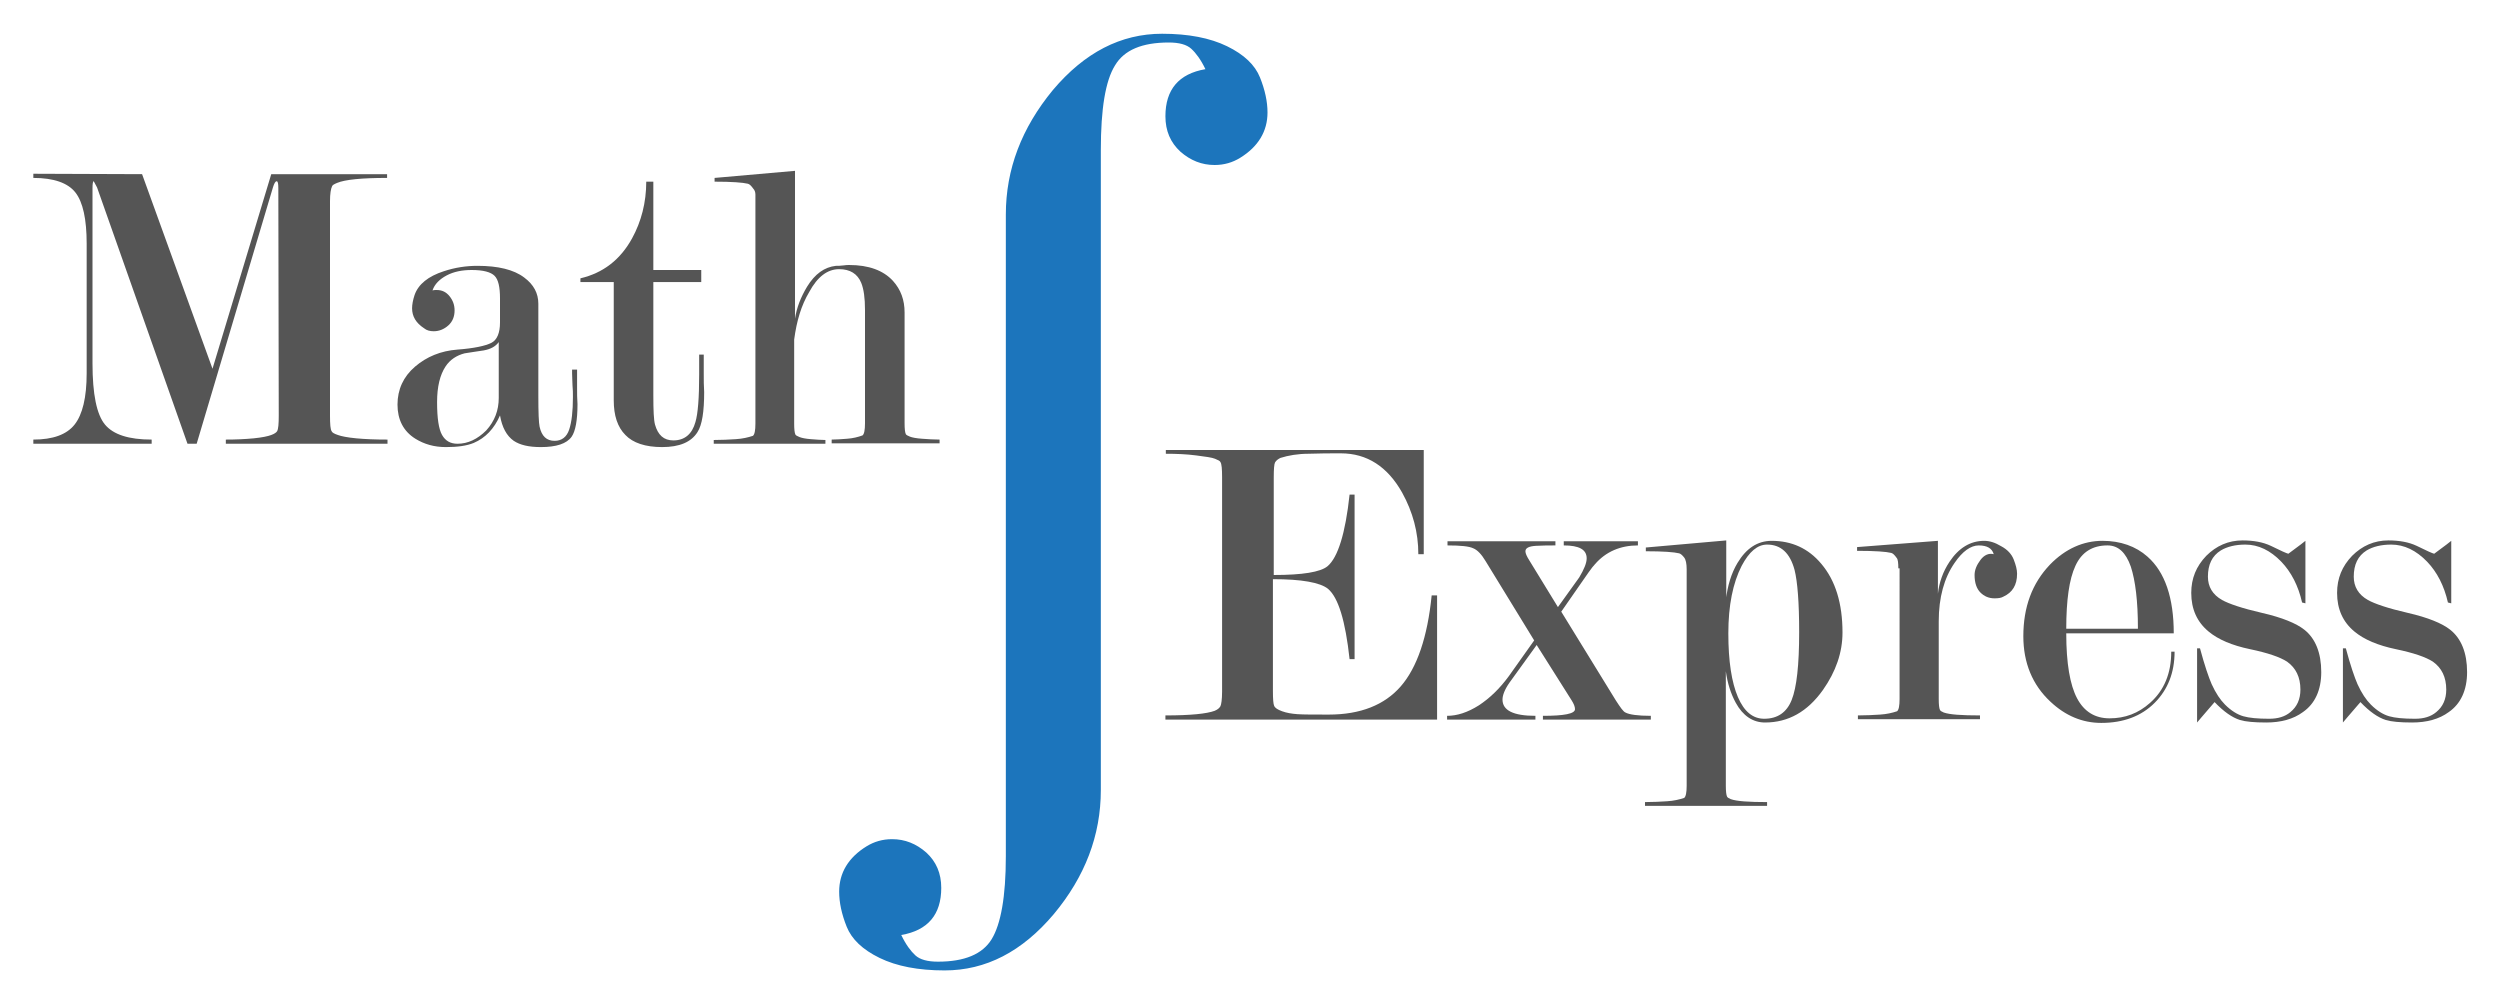 <?xml version="1.0" encoding="utf-8"?>
<!-- Generator: Adobe Illustrator 26.3.1, SVG Export Plug-In . SVG Version: 6.00 Build 0)  -->
<svg version="1.1" xmlns="http://www.w3.org/2000/svg" xmlns:xlink="http://www.w3.org/1999/xlink" x="0px" y="0px"
	 viewBox="0 0 600 241" style="enable-background:new 0 0 600 241;" xml:space="preserve">
<style type="text/css">
	.st0{fill:#1C75BC;}
	.st1{fill:#555555;}
</style>
<g id="artboard">
</g>
<g id="symbol">
</g>
<g id="math">
</g>
<g id="express">
	<g>
		<g>
			<path class="st0" d="M264.2,36v153.6c0,10.9-3.8,20.8-11.3,29.8c-7.6,9-16.3,13.5-26.2,13.5c-6.3,0-11.5-1-15.6-3
				c-4.1-2-6.7-4.5-7.9-7.5c-1.2-3-1.8-5.8-1.8-8.4c0-4.5,2.2-8.2,6.6-10.9c1.8-1.1,3.8-1.7,6.1-1.7c3.1,0,5.8,1.1,8.2,3.2
				c2.4,2.2,3.6,5,3.6,8.5c0,6.4-3.2,10.2-9.6,11.3c1.1,2.3,2.3,3.9,3.4,4.9c1.1,1,2.9,1.5,5.4,1.5c6.4,0,10.7-1.8,12.9-5.4
				c2.2-3.6,3.4-10.2,3.4-19.9v-154c0-10.9,3.8-20.8,11.3-29.9c7.6-9,16.3-13.5,26.2-13.5c6.3,0,11.5,1,15.6,3
				c4.1,2,6.7,4.5,7.9,7.5c1.2,3,1.8,5.8,1.8,8.4c0,4.5-2.2,8.2-6.6,10.9c-1.8,1.1-3.8,1.7-6.1,1.7c-3.1,0-5.8-1.1-8.2-3.2
				c-2.4-2.2-3.6-5-3.6-8.5c0-6.4,3.2-10.2,9.6-11.3c-1.1-2.3-2.3-3.9-3.4-4.9c-1.1-1-2.9-1.5-5.4-1.5c-6.4,0-10.7,1.8-12.9,5.5
				C265.3,19.4,264.2,26.1,264.2,36z"/>
		</g>
		<g>
			<path class="st1" d="M34.1,41.8L51,88.5l14.1-46.7h27.8v0.9c-6.1,0-10.1,0.4-12,1.2c-0.7,0.3-1.1,0.5-1.2,0.8
				c-0.3,0.6-0.5,1.8-0.5,3.6v51.5c0,2,0.1,3.3,0.4,3.7c0.1,0.3,0.6,0.6,1.5,0.9c0.8,0.3,2.3,0.6,4.4,0.8c2.1,0.2,4.6,0.3,7.5,0.3v1
				H54.2v-1c2.4,0,4.6-0.1,6.7-0.3c2-0.2,3.4-0.5,4.2-0.8c0.8-0.3,1.2-0.6,1.4-0.9c0.3-0.5,0.4-1.8,0.4-3.7l-0.1-54.6
				c0-1.1-0.1-1.7-0.4-1.7c-0.3,0-0.6,0.5-0.9,1.5l-18.3,61.5h-2.2L23.3,45l-0.8-1.5c-0.2,0-0.3,0.6-0.3,1.7v42c0,7.4,1,12.3,3,14.7
				c2,2.4,5.7,3.6,11.2,3.6v1H8v-1c4.7,0,8-1.2,9.9-3.6c1.9-2.4,2.9-6.5,2.9-12.3V58.5c0-5.9-0.9-10-2.7-12.3
				c-1.8-2.3-5.2-3.5-10.1-3.5v-1L34.1,41.8z"/>
			<path class="st1" d="M120,77.4v-5.8c0-2.7-0.4-4.5-1.3-5.4c-0.9-0.9-2.7-1.4-5.5-1.4c-2.3,0-4.3,0.4-6,1.3
				c-1.7,0.9-2.9,2.1-3.4,3.6c0.3-0.1,0.6-0.1,1-0.1c1.3,0,2.3,0.5,3.1,1.5s1.2,2.1,1.2,3.4c0,1.5-0.5,2.7-1.5,3.6
				c-1,0.9-2.2,1.4-3.5,1.4c-0.9,0-1.7-0.2-2.3-0.7c-2-1.3-2.9-2.9-2.9-4.8c0-0.9,0.2-2,0.6-3.2c0.9-2.6,3.3-4.5,7-5.7
				c2.7-0.9,5.4-1.3,8.1-1.3c4.9,0,8.7,0.9,11.2,2.8c2.3,1.7,3.4,3.8,3.4,6.3v22.1c0,4,0.1,6.5,0.3,7.4c0.5,2.3,1.7,3.4,3.6,3.4
				c1.7,0,2.9-0.9,3.5-2.7c0.6-1.8,0.9-4.4,0.9-7.8c0-0.9,0-1.9-0.1-2.8c0-0.9-0.1-1.9-0.1-2.9v-0.9h1.2V93c0,1.4,0,2.7,0.1,4
				c0,3.9-0.5,6.5-1.4,7.8c-1.2,1.7-3.7,2.5-7.4,2.5c-2.9,0-5-0.5-6.5-1.5c-1.7-1.2-2.8-3.2-3.3-6.1c-1.4,3.2-3.5,5.4-6.3,6.6
				c-1.7,0.7-3.9,1-6.7,1s-5.2-0.7-7.3-2c-2.9-1.8-4.3-4.6-4.3-8.2c0-3.6,1.4-6.7,4.2-9.1c2.8-2.4,6.2-3.8,10.2-4.1
				c4-0.3,6.7-0.9,8.1-1.6S120,79.9,120,77.4z M119.7,95.5V82.1c-0.8,1.1-2,1.7-3.6,2c-1.6,0.2-3.1,0.5-4.6,0.7
				c-1.9,0.5-3.5,1.5-4.6,3.2c-1.3,2-2,4.8-2,8.5c0,3.9,0.4,6.5,1.2,7.9c0.8,1.4,2,2.1,3.7,2.1c2.5,0,4.8-1.1,6.9-3.2
				C118.7,101.1,119.7,98.5,119.7,95.5z"/>
			<path class="st1" d="M168.9,85.1v4.6c0,1.5,0,3,0.1,4.4c0,4.7-0.5,7.9-1.6,9.6c-1.5,2.4-4.3,3.6-8.5,3.6c-4,0-7-1-8.8-2.9
				c-1.9-1.9-2.8-4.7-2.8-8.3V67.7h-8v-0.9c5.5-1.3,9.6-4.5,12.4-9.6c2.2-4,3.4-8.6,3.4-13.6h1.7v21.2h11.5v2.9h-11.5v27.2
				c0,3.6,0.1,5.9,0.4,7c0.7,2.5,2.1,3.8,4.4,3.8c2.7,0,4.5-1.5,5.3-4.4c0.6-2,0.9-5.8,0.9-11.4v-4.8H168.9z"/>
			<path class="st1" d="M190.6,81.5v20.2c0,1.3,0.1,2.2,0.3,2.6c0.1,0.2,0.5,0.4,1,0.6c0.5,0.2,1.4,0.4,2.7,0.5
				c1.3,0.1,2.5,0.2,3.5,0.2v0.9h-26.8v-0.9c1.9,0,3.7-0.1,5.3-0.2c1.6-0.1,2.9-0.4,4.1-0.8c0.4-0.3,0.6-1.3,0.6-2.9V48.9
				c0-0.9,0-1.6,0-2.2c0-0.6-0.2-1.1-0.5-1.4c-0.5-0.7-0.9-1.1-1.3-1.2c-1.2-0.3-3.9-0.5-8-0.5v-0.9l19.3-1.7v35.5
				c0.4-2.7,1.4-5.2,2.9-7.7c1.9-3.1,4.2-4.7,6.9-5c0.5,0,1.1,0,1.8-0.1c0.6-0.1,1.1-0.1,1.4-0.1c4.7,0,8.2,1.3,10.5,3.8
				c1.9,2.1,2.8,4.6,2.8,7.6v26.6c0,1.3,0.1,2.2,0.3,2.6c0.1,0.2,0.5,0.4,1,0.6c0.5,0.2,1.5,0.4,2.9,0.5c1.4,0.1,2.8,0.2,4.2,0.2
				v0.9h-25.9v-0.9c1.1,0,2.3-0.1,3.7-0.2c1.4-0.1,2.6-0.4,3.7-0.8c0.4-0.3,0.6-1.3,0.6-2.9V74.4c0-2.9-0.3-5-0.9-6.5
				c-0.9-2.2-2.7-3.3-5.3-3.3c-2.8,0-5.2,1.8-7.2,5.5C192.3,73.3,191.2,77,190.6,81.5z"/>
		</g>
		<g>
			<path class="st1" d="M305.5,139v26.9c0,1.9,0.1,3.1,0.3,3.5c0.2,0.5,0.8,0.9,1.9,1.3c1.1,0.4,2.3,0.6,3.7,0.7
				c1.4,0.1,3.9,0.1,7.5,0.1c7.6,0,13.4-2.3,17.3-6.8c3.9-4.5,6.4-11.8,7.4-21.8h1.3v29.8h-65.2v-1c6,0,9.9-0.4,11.8-1.1
				c0.7-0.3,1.1-0.6,1.4-1.1c0.2-0.4,0.4-1.6,0.4-3.5v-51.5c0-1.9-0.1-3.2-0.4-3.6c-0.1-0.3-0.6-0.5-1.3-0.8
				c-0.7-0.3-2.2-0.5-4.5-0.8c-2.3-0.3-4.7-0.4-7.3-0.4v-0.9h61.9V133h-1.3c0-5.2-1.3-10.1-3.9-14.8c-3.5-6.2-8.4-9.4-14.7-9.4
				c-2.5,0-5.1,0-7.7,0.1c-2.6,0-4.9,0.4-6.8,1c-0.6,0.3-1,0.6-1.3,1.1c-0.2,0.4-0.3,1.6-0.3,3.6V138c6.9,0,11.2-0.7,12.9-2.1
				c2.5-2.1,4.3-7.9,5.3-17.2h1.2v39.5h-1.2c-1-9.2-2.7-14.8-5.2-16.9C316.8,139.8,312.4,139,305.5,139z"/>
			<path class="st1" d="M368.2,153.7l-11.7-19.1c-0.9-1.5-1.9-2.6-2.9-3c-1-0.5-3.1-0.7-6.2-0.7v-1h25.9v1c-1.5,0-3,0-4.7,0.1
				c-1.6,0.1-2.5,0.5-2.5,1.3c0,0.5,0.3,1.2,1,2.3l6.8,11.1l5.1-7.1c1.2-2,1.8-3.5,1.8-4.6c0-2.1-1.8-3.1-5.5-3.1v-1h17.8v1
				c-4.2,0-7.7,1.5-10.3,4.5c-0.7,0.7-2,2.6-4,5.5l-4.1,5.9l13.1,21.3c1.1,1.7,1.8,2.7,2.3,2.9c0.9,0.5,3,0.8,6.1,0.8v0.9h-25.9
				v-0.9c5.1,0,7.7-0.5,7.7-1.6c0-0.6-0.3-1.3-0.8-2.1l-8.4-13.3l-6.5,9c-1.2,1.7-1.7,3.1-1.7,4.1c0,2.6,2.6,3.9,7.9,3.9v0.9h-21.2
				v-0.9c2.4,0,4.9-0.8,7.6-2.5c2.6-1.7,5-4,7.2-7L368.2,153.7z"/>
			<path class="st1" d="M414.2,144.1c0.4-3.5,1.3-6.5,2.8-9c2.1-3.5,4.8-5.3,8.2-5.3c4.8,0,8.8,1.8,11.9,5.5c3.4,4,5.1,9.5,5.1,16.5
				c0,4.8-1.6,9.4-4.7,13.8c-3.7,5.2-8.3,7.8-13.9,7.8c-2.9,0-5.3-1.6-7-4.7c-1.2-2.2-2-4.7-2.4-7.6v27.5c0,1.3,0.1,2.2,0.3,2.6
				c0.1,0.2,0.4,0.4,0.9,0.6c1.4,0.5,4.3,0.7,8.7,0.7v0.9h-29.3v-0.9c1.9,0,3.7-0.1,5.3-0.2c1.6-0.1,2.9-0.4,4.1-0.8
				c0.4-0.3,0.6-1.3,0.6-2.9v-52c0-1.3-0.2-2.3-0.6-2.8c-0.4-0.5-0.8-0.9-1.2-1c-1.2-0.3-3.9-0.5-8-0.5v-0.9l19.3-1.7V144.1z
				 M414.8,152c0,6.7,0.8,11.8,2.3,15.3c1.5,3.5,3.6,5.2,6.3,5.2c3.2,0,5.4-1.5,6.6-4.5c1.2-3,1.8-8.4,1.8-16.3
				c0-7.1-0.4-12.1-1.1-14.9c-1.1-4.1-3.3-6.1-6.6-6.1c-2.3,0-4.3,1.7-6.1,5.1C415.9,139.9,414.8,145.3,414.8,152z"/>
			<path class="st1" d="M455.6,136.4c0-1.3-0.1-2.2-0.4-2.5c-0.5-0.7-0.9-1.1-1.3-1.2c-1.2-0.3-3.9-0.5-8.2-0.5v-0.9l19.4-1.5v12.7
				c0.3-2.7,1.2-5.3,2.8-7.7c2.2-3.3,5-5,8.3-5c1.3,0,2.6,0.4,4.1,1.3c1.5,0.8,2.5,1.9,3,3.2c0.5,1.3,0.8,2.4,0.8,3.4
				c0,2.7-1.1,4.5-3.3,5.5c-0.5,0.3-1.2,0.4-2.1,0.4c-1.4,0-2.5-0.5-3.4-1.4c-0.9-0.9-1.4-2.3-1.4-4.2c0-1.2,0.5-2.4,1.4-3.6
				s2-1.7,3.2-1.4c-0.4-1.4-1.6-2.1-3.6-2.1c-1.9,0-3.9,1.4-5.8,4.2c-2.5,3.6-3.8,8.3-3.8,14v18.7c0,1.3,0.1,2.2,0.3,2.6
				c0.1,0.2,0.4,0.4,0.9,0.6c1.4,0.5,4.3,0.7,8.7,0.7v0.9h-29.3v-0.9c1.9,0,3.7-0.1,5.3-0.2c1.6-0.1,2.9-0.4,4.1-0.8
				c0.4-0.3,0.6-1.3,0.6-2.9V136.4z"/>
			<path class="st1" d="M495.9,152c0,7.2,0.9,12.4,2.6,15.6s4.3,4.8,7.8,4.8c3.7,0,6.9-1.2,9.7-3.7c3.4-3,5.1-7.1,5.1-12.3h0.8
				c0,5-1.6,9.1-4.8,12.3c-3.2,3.2-7.5,4.8-12.8,4.8c-4.5,0-8.6-1.7-12.2-5.1c-4.3-4-6.5-9.3-6.5-15.7c0-7,2.1-12.7,6.4-17.2
				c3.7-3.8,8-5.7,12.6-5.7c4.3,0,8,1.3,10.8,3.8c4.2,3.7,6.3,9.9,6.3,18.4H495.9z M513.1,150.8c0-6.5-0.6-11.4-1.7-14.8
				c-1.2-3.4-3-5.1-5.6-5.1c-3.6,0-6.2,1.6-7.7,4.9c-1.5,3.2-2.2,8.3-2.2,15.1H513.1z"/>
			<path class="st1" d="M549.2,132.9c2.6-1.9,4-3,4.1-3.1v15l-0.8-0.2c-0.9-4-2.6-7.3-5-9.8c-2.6-2.7-5.5-4.1-8.6-4.1
				c-2.4,0-4.4,0.5-5.9,1.4c-2.1,1.3-3.1,3.4-3.1,6.3c0,2.4,1.1,4.3,3.4,5.6c1.6,0.9,4.8,2,9.6,3.1c4.8,1.1,8.2,2.5,10.1,4
				c2.7,2.1,4.1,5.6,4.1,10.2c0,4.3-1.5,7.6-4.4,9.6c-2.3,1.7-5.3,2.5-8.8,2.5c-2.9,0-5-0.2-6.3-0.6c-1.9-0.6-3.9-2-6.1-4.3
				c-2.7,3.1-4.1,4.8-4.2,4.9v-17.8h0.7c1.1,4.1,2.1,7,2.8,8.6c1,2.2,2.1,3.8,3.2,4.9c1.5,1.5,3,2.4,4.4,2.8
				c1.4,0.4,3.4,0.6,6.2,0.6c2.1,0,3.8-0.5,5.1-1.6c1.6-1.3,2.4-3.1,2.4-5.4c0-3-1.1-5.2-3.2-6.7c-1.7-1.1-4.6-2.1-8.9-3
				c-4.3-0.9-7.6-2.3-9.9-4.2c-2.8-2.3-4.2-5.4-4.2-9.3c0-3.5,1.2-6.4,3.6-8.9c2.4-2.4,5.3-3.7,8.7-3.7c2.6,0,4.9,0.4,6.8,1.3
				C547.4,132.2,548.8,132.8,549.2,132.9z"/>
			<path class="st1" d="M584.2,132.9c2.6-1.9,4-3,4.1-3.1v15l-0.8-0.2c-0.9-4-2.6-7.3-5-9.8c-2.6-2.7-5.5-4.1-8.6-4.1
				c-2.4,0-4.4,0.5-5.9,1.4c-2.1,1.3-3.1,3.4-3.1,6.3c0,2.4,1.1,4.3,3.4,5.6c1.6,0.9,4.8,2,9.6,3.1c4.8,1.1,8.2,2.5,10.1,4
				c2.7,2.1,4.1,5.6,4.1,10.2c0,4.3-1.5,7.6-4.4,9.6c-2.3,1.7-5.3,2.5-8.8,2.5c-2.9,0-5-0.2-6.3-0.6c-1.9-0.6-3.9-2-6.1-4.3
				c-2.7,3.1-4.1,4.8-4.2,4.9v-17.8h0.7c1.1,4.1,2.1,7,2.8,8.6c1,2.2,2.1,3.8,3.2,4.9c1.5,1.5,3,2.4,4.4,2.8
				c1.4,0.4,3.4,0.6,6.2,0.6c2.1,0,3.8-0.5,5.1-1.6c1.6-1.3,2.4-3.1,2.4-5.4c0-3-1.1-5.2-3.2-6.7c-1.7-1.1-4.6-2.1-8.9-3
				c-4.3-0.9-7.6-2.3-9.9-4.2c-2.8-2.3-4.2-5.4-4.2-9.3c0-3.5,1.2-6.4,3.6-8.9c2.4-2.4,5.3-3.7,8.7-3.7c2.6,0,4.9,0.4,6.8,1.3
				C582.4,132.2,583.8,132.8,584.2,132.9z"/>
		</g>
	</g>
</g>
</svg>
